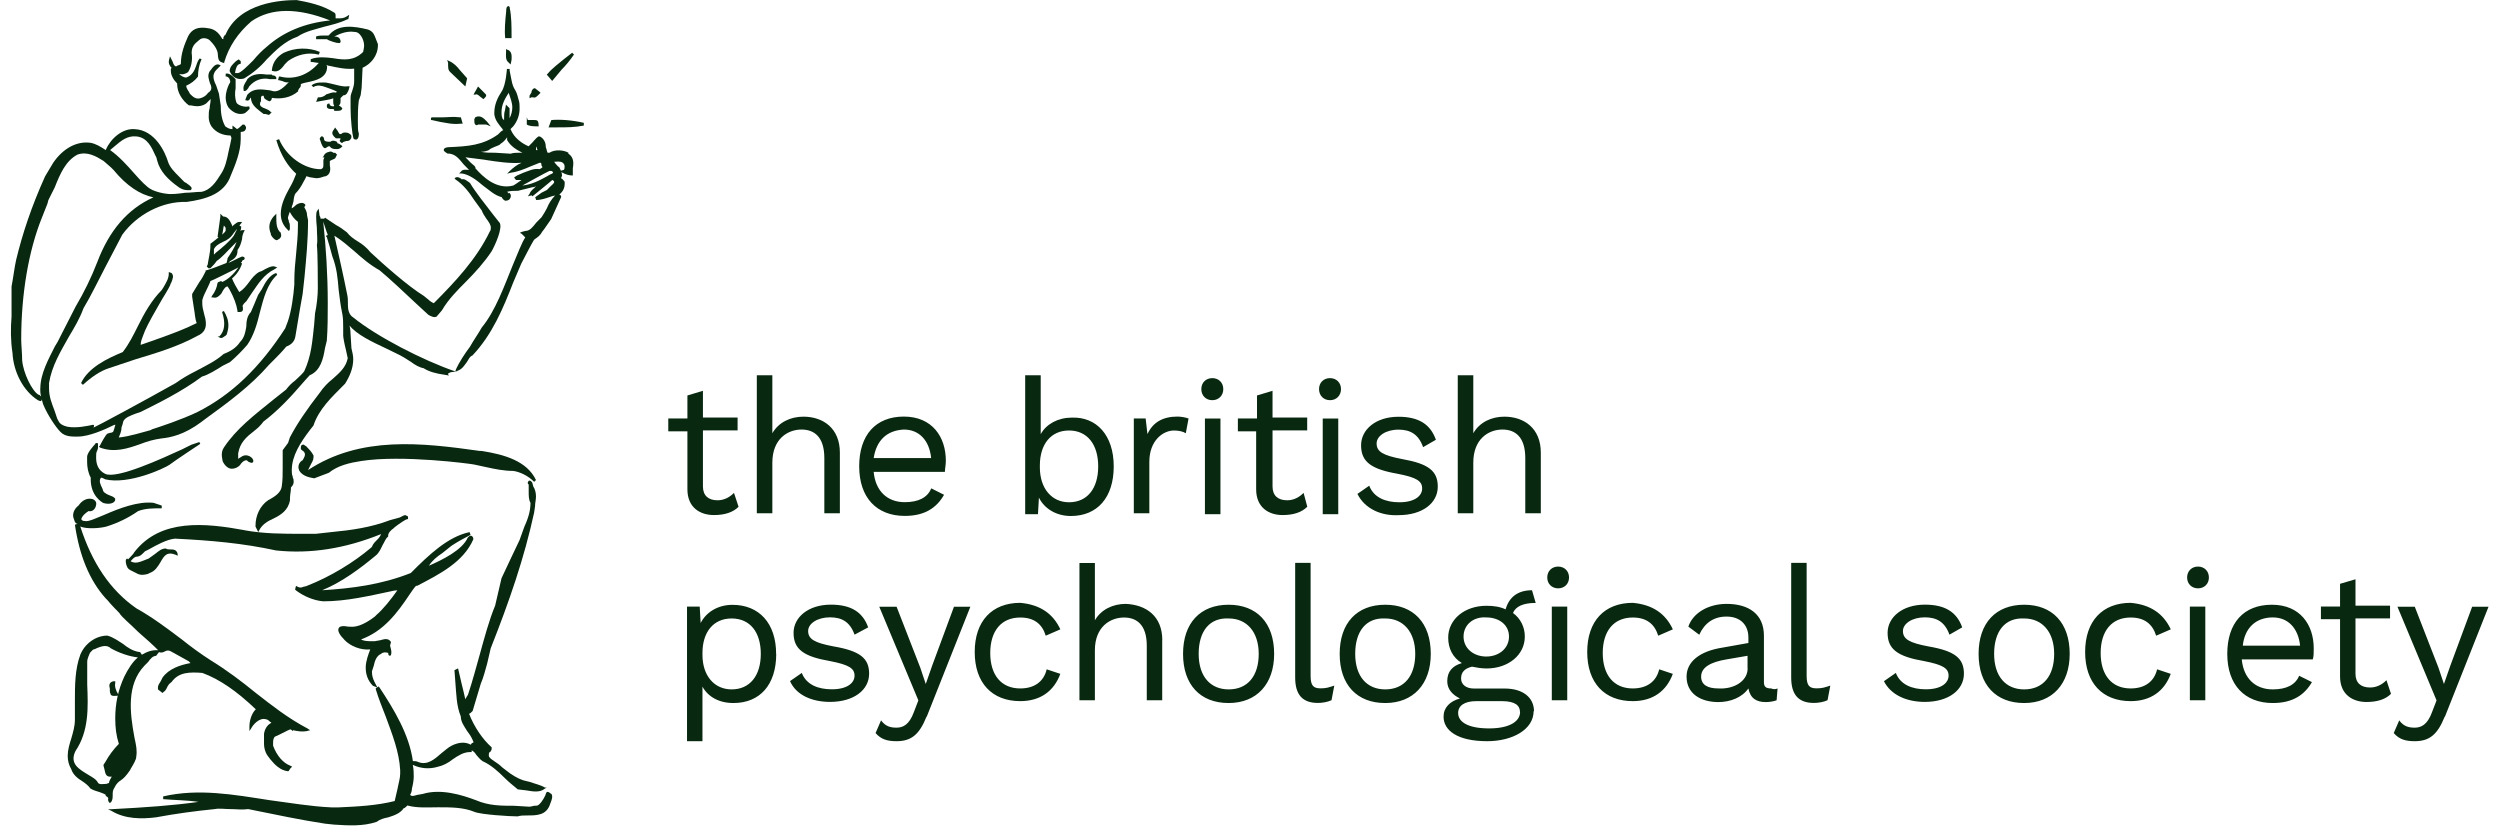 <svg xmlns="http://www.w3.org/2000/svg" id="Layer_1" viewBox="0 0 264 88"><defs><style> .st0 { fill: #082810; } </style></defs><path class="st0" d="M77.99,53.52c-.58.58-1.45.87-2.6.87-1.45,0-2.8-.78-2.8-2.72v-6.12h-2.02v-1.36h2.02v-2.43l1.64-.49v2.82h3.66v1.36h-3.66v5.92c0,.97.58,1.46,1.54,1.46.67,0,1.25-.29,1.74-.78l.48,1.46h0ZM88.69,47.79v6.41h-1.64v-5.83c0-2.23-1.06-3.01-2.41-3.01-1.44,0-3.08.97-3.08,3.5v5.34h-1.64v-14.57h1.64v6.12c.67-1.17,1.93-1.75,3.28-1.75,2.12,0,3.85,1.26,3.85,3.79ZM99.78,49.83h-7.52c.19,2.04,1.45,3.2,3.28,3.2,1.45,0,2.41-.49,2.8-1.46l1.35.68c-.77,1.36-2.02,2.23-4.14,2.23-2.99,0-4.82-1.94-4.82-5.24s1.74-5.25,4.72-5.25,4.43,2.14,4.43,4.66c0,.49-.1.87-.1,1.17h0ZM92.26,48.37h6.07c-.19-1.85-1.25-3.01-2.89-3.01-1.83.1-2.89,1.17-3.18,3.01ZM117.61,49.25c0,3.3-1.74,5.24-4.53,5.24-1.54,0-2.8-.78-3.37-1.94l-.1,1.75h-1.35v-14.67h1.64v6.22c.58-1.07,1.83-1.75,3.28-1.75,2.6-.1,4.43,1.85,4.43,5.15ZM115.97,49.25c0-2.33-1.16-3.79-3.08-3.79s-3.08,1.46-3.08,3.69v.2c0,2.23,1.25,3.69,3.08,3.69,1.93,0,3.08-1.46,3.08-3.79ZM125.51,44.2l-.29,1.55c-.29-.19-.77-.29-1.25-.29-1.16,0-2.6,1.07-2.6,3.3v5.44h-1.64v-10.01h1.25l.19,1.65c.58-1.26,1.64-1.85,3.18-1.85.39,0,.87.1,1.16.2ZM126.86,41.09c0-.68.48-1.16,1.16-1.16s1.16.49,1.16,1.16-.48,1.17-1.16,1.17-1.16-.49-1.16-1.17ZM128.88,54.3h-1.64v-10.1h1.64v10.1h0ZM138.04,53.52c-.58.58-1.45.87-2.6.87-1.44,0-2.79-.78-2.79-2.72v-6.12h-1.93v-1.36h2.02v-2.43l1.64-.49v2.82h3.66v1.36h-3.66v5.92c0,.97.58,1.46,1.54,1.46.67,0,1.25-.29,1.74-.78,0,0,.39,1.46.39,1.46ZM139.29,41.09c0-.68.48-1.16,1.16-1.16s1.16.49,1.16,1.16-.48,1.17-1.16,1.17-1.16-.49-1.16-1.17ZM141.32,54.3h-1.64v-10.1h1.64v10.1h0ZM143.34,52.16l1.25-.87c.48,1.26,1.74,1.75,3.18,1.75,1.64,0,2.41-.68,2.41-1.46s-.58-1.16-2.6-1.55c-2.79-.49-3.85-1.26-3.85-3.01,0-1.65,1.54-3.01,3.95-3.01,2.12,0,3.37.78,3.95,2.43l-1.35.78c-.48-1.36-1.35-1.85-2.6-1.85-1.35,0-2.31.68-2.31,1.46,0,.87.67,1.26,2.7,1.65,2.79.49,3.76,1.26,3.76,2.91,0,1.75-1.64,3.01-4.14,3.01-1.83.1-3.57-.68-4.34-2.23h0ZM162.71,47.79v6.41h-1.64v-5.83c0-2.23-1.06-3.01-2.41-3.01-1.45,0-3.08.97-3.08,3.5v5.34h-1.64v-14.57h1.64v6.12c.67-1.17,1.93-1.75,3.28-1.75,2.12,0,3.85,1.26,3.85,3.79h0Z"></path><path class="st0" d="M81.97,69.05c0,3.27-1.73,5.19-4.52,5.19-1.54,0-2.69-.67-3.27-1.73v5.76h-1.63v-14.21h1.34l.1,1.73c.58-1.15,1.83-1.92,3.36-1.92,2.79,0,4.61,1.92,4.61,5.19h0ZM80.34,69.05c0-2.31-1.15-3.74-3.08-3.74s-3.08,1.44-3.08,3.65v.19c0,2.21,1.25,3.65,3.08,3.65,1.92,0,3.08-1.44,3.08-3.75ZM83.42,71.93l1.25-.87c.48,1.25,1.73,1.73,3.17,1.73,1.63,0,2.4-.67,2.4-1.44s-.58-1.15-2.59-1.54c-2.79-.48-3.85-1.25-3.85-2.98,0-1.63,1.54-2.98,3.94-2.98,2.11,0,3.36.77,3.94,2.4l-1.44.77c-.48-1.35-1.34-1.83-2.59-1.83-1.35,0-2.31.67-2.31,1.44,0,.86.67,1.25,2.69,1.63,2.79.48,3.75,1.25,3.75,2.88,0,1.73-1.63,2.98-4.13,2.98-1.83,0-3.56-.67-4.23-2.21h0ZM97.84,75.68c-.77,1.92-1.63,2.59-3.17,2.59-.96,0-1.63-.19-2.21-.86l.58-1.34c.48.67,1.06.77,1.63.77.67,0,1.34-.29,1.83-1.63l.48-1.25-4.13-9.89h1.83l2.5,6.43.58,1.73.67-1.92,2.31-6.24h1.73s-4.61,11.62-4.61,11.62ZM111.97,66.46l-1.54.67c-.38-1.25-1.25-1.92-2.69-1.92-2.02,0-3.17,1.44-3.17,3.75s1.15,3.74,3.17,3.74c1.54,0,2.5-.77,2.79-2.02l1.44.48c-.67,1.82-2.11,2.88-4.23,2.88-2.98,0-4.81-1.92-4.81-5.19s1.83-5.19,4.81-5.19c2.11.19,3.46,1.15,4.23,2.79h0ZM122.73,67.61v6.34h-1.63v-5.76c0-2.21-1.06-2.98-2.4-2.98-1.44,0-3.08.96-3.08,3.46v5.28h-1.63v-14.5h1.63v6.05c.67-1.15,1.92-1.73,3.27-1.73,2.11.1,3.85,1.25,3.85,3.84h0ZM134.55,69.05c0,3.17-1.83,5.19-4.81,5.19s-4.81-1.92-4.81-5.19,1.83-5.19,4.81-5.19,4.81,1.92,4.81,5.19ZM126.58,69.05c0,2.4,1.25,3.75,3.17,3.75,2.02,0,3.17-1.44,3.17-3.75s-1.25-3.74-3.17-3.74c-2.02-.1-3.17,1.34-3.17,3.74ZM138.4,71.35c0,1.06.29,1.34,1.06,1.34.58,0,.87-.1,1.44-.29l-.29,1.54c-.39.19-.96.29-1.44.29-1.63,0-2.4-.87-2.4-2.69v-12.1h1.63s0,11.91,0,11.91ZM151.09,69.05c0,3.17-1.83,5.19-4.81,5.19s-4.81-1.92-4.81-5.19,1.83-5.19,4.81-5.19,4.81,1.92,4.81,5.19ZM143.11,69.05c0,2.4,1.25,3.75,3.17,3.75,2.02,0,3.17-1.44,3.17-3.75s-1.25-3.74-3.17-3.74c-2.02-.1-3.17,1.34-3.17,3.74ZM161.95,75.1c0,1.92-2.21,3.17-4.9,3.17-3.17,0-4.61-1.15-4.61-2.59,0-.96.67-1.63,1.73-1.92-.77-.38-1.34-.96-1.34-1.82,0-1.06.58-1.63,1.54-1.92-.96-.58-1.44-1.54-1.44-2.69,0-1.92,1.73-3.36,4.04-3.36.77,0,1.44.1,2.02.38.38-1.34,1.34-2.02,2.79-2.02l.39,1.34c-1.35,0-2.11.38-2.4,1.06.8.58,1.26,1.51,1.25,2.5,0,1.92-1.73,3.36-4.04,3.36-.58,0-1.06-.1-1.54-.19-.77.19-1.15.58-1.15,1.25s.58,1.06,1.35,1.06h3.27c1.92,0,3.08.96,3.08,2.4h0ZM160.51,75.19c0-.67-.48-1.15-1.92-1.15h-2.69c-1.25,0-1.92.48-1.92,1.25,0,.96,1.06,1.63,3.27,1.63s3.27-.77,3.27-1.73ZM154.55,67.22c0,1.25,1.06,2.11,2.4,2.11s2.4-.86,2.4-2.11-1.06-2.02-2.4-2.02c-1.35-.1-2.4.77-2.4,2.02ZM163.39,60.98c0-.67.48-1.15,1.15-1.15s1.15.48,1.15,1.15-.48,1.15-1.15,1.15-1.15-.48-1.15-1.15ZM165.41,73.95h-1.54v-9.89h1.63v9.89h-.1ZM176.65,66.46l-1.54.67c-.39-1.25-1.25-1.92-2.69-1.92-2.02,0-3.17,1.44-3.17,3.75s1.15,3.74,3.17,3.74c1.54,0,2.5-.77,2.79-2.02l1.44.48c-.67,1.82-2.11,2.88-4.23,2.88-2.98,0-4.81-1.92-4.81-5.19s1.83-5.19,4.81-5.19c2.11.19,3.46,1.15,4.23,2.79ZM187.71,72.7l-.1,1.25c-.29.1-.67.19-1.15.19-.96,0-1.63-.38-1.83-1.44-.67.96-1.92,1.44-3.17,1.44-1.83,0-3.36-.86-3.36-2.69,0-1.54,1.34-2.69,3.84-3.07l2.69-.48v-.58c0-1.34-.86-2.21-2.31-2.21-1.35,0-2.31.67-2.88,1.92l-1.15-.86c.48-1.44,2.11-2.4,4.04-2.4,2.31,0,3.94,1.06,3.94,3.36v4.9c0,.48.19.67.77.67.21.1.46.1.67,0h0ZM184.54,70.59v-1.34l-2.21.38c-1.73.29-2.69.86-2.69,1.82,0,.86.67,1.25,1.83,1.25,1.63.1,3.08-.77,3.08-2.11ZM190.78,71.35c0,1.06.29,1.34,1.06,1.34.58,0,.87-.1,1.44-.29l-.29,1.54c-.38.19-.96.29-1.44.29-1.63,0-2.4-.87-2.4-2.69v-12.1h1.63v11.91h0ZM198.95,71.93l1.25-.87c.48,1.25,1.73,1.73,3.17,1.73,1.63,0,2.4-.67,2.4-1.44s-.58-1.15-2.59-1.54c-2.79-.48-3.85-1.25-3.85-2.98,0-1.63,1.54-2.98,3.94-2.98,2.11,0,3.36.77,3.94,2.4l-1.35.77c-.48-1.35-1.35-1.83-2.6-1.83-1.34,0-2.31.67-2.31,1.44,0,.86.67,1.25,2.69,1.63,2.79.48,3.75,1.25,3.75,2.88,0,1.73-1.63,2.98-4.13,2.98-1.83,0-3.56-.67-4.33-2.21h0ZM218.56,69.05c0,3.17-1.83,5.19-4.81,5.19s-4.81-1.92-4.81-5.19,1.83-5.19,4.81-5.19,4.81,1.92,4.81,5.19ZM210.58,69.05c0,2.4,1.25,3.75,3.17,3.75,2.02,0,3.17-1.44,3.17-3.75s-1.25-3.74-3.17-3.74c-2.02-.1-3.17,1.34-3.17,3.74ZM229.23,66.46l-1.54.67c-.39-1.25-1.25-1.92-2.69-1.92-2.02,0-3.17,1.44-3.17,3.75s1.15,3.74,3.17,3.74c1.54,0,2.5-.77,2.79-2.02l1.44.48c-.67,1.82-2.11,2.88-4.23,2.88-2.98,0-4.81-1.92-4.81-5.19s1.83-5.19,4.81-5.19c2.11.19,3.46,1.15,4.23,2.79ZM230.96,60.98c0-.67.48-1.15,1.15-1.15s1.15.48,1.15,1.15-.48,1.15-1.15,1.15-1.15-.48-1.15-1.15ZM232.88,73.95h-1.63v-9.89h1.63v9.89ZM244.23,69.63h-7.5c.19,2.02,1.44,3.17,3.27,3.17,1.44,0,2.4-.48,2.79-1.44l1.35.67c-.77,1.34-2.02,2.21-4.13,2.21-2.98,0-4.81-1.92-4.81-5.19s1.73-5.19,4.71-5.19,4.42,2.11,4.42,4.61c0,.48,0,.86-.1,1.15ZM236.83,68.18h6.06c-.19-1.82-1.25-2.98-2.88-2.98-1.83,0-2.98,1.15-3.17,2.98ZM252.49,73.27c-.58.58-1.44.86-2.59.86-1.44,0-2.79-.77-2.79-2.69v-6.05h-2.02v-1.34h2.02v-2.4l1.63-.48v2.79h3.65v1.34h-3.65v5.86c0,.96.58,1.44,1.54,1.44.67,0,1.25-.29,1.73-.77,0,0,.48,1.44.48,1.44ZM258.16,75.68c-.77,1.92-1.63,2.59-3.17,2.59-.96,0-1.63-.19-2.21-.86l.58-1.34c.48.67,1.06.77,1.63.77.67,0,1.34-.29,1.83-1.63l.48-1.25-4.13-9.89h1.83l2.5,6.43.58,1.73.67-1.92,2.31-6.24h1.73s-4.61,11.62-4.61,11.62Z"></path><path class="st0" d="M12.21,81.07s-.09.12-.09.23,0,.23.09.47c0,.12.09.23.09.47.18-.35.36-.7.63-1.05,0-.12.09-.58.09-.58,0-.12.09-.23.09-.35-.45.23-.72.47-.9.82"></path><g><path class="st0" d="M34.72,3.65v.1h-.48c-.29,0-.57,0-.86.1v.29h1.15c.1.1.38.19.67.29l.38.1h.1c.1,0,.19.1.29-.1,0-.48-.38-.58-.67-.58.77-.38,1.43-.58,2.1-.48.38,0,.57.19.76.48.19.29.29.67.29.96s-.1.58-.1.67c-.96.96-2.01.86-3.15.67-.76-.1-1.62-.19-2.39.1v.29c.29,0,.57.1.86.1-1.15,1.34-2.68,1.82-4.11,1.44h-.1l-.1.39h.1l.38.1c.19.1.48.19.67.1l-.1.1c-.38.39-.95.96-1.53.87l-.38-.1c-.86-.1-1.72-.29-2.39.48l-.19.48v.1h.1c.19.1.38-.1.38-.19l.1-.1c0,.67.48,1.06.96,1.44l.38.29h.19l.38.1.29-.29h-.1c-.1-.19-.38-.29-.57-.38-.29-.1-.48-.19-.57-.38v-.1c0-.1,0-.19.1-.29v-.29c0-.1,0-.19.1-.29h.19c0,.29.19.38.38.48l.19.1c.19,0,.29-.19.29-.38v-.1h-.1l.1.1h-.1c1.05.19,2.1,0,2.87-.67v-.1l.1-.19c.1-.1.19-.19.19-.38v-.1c.19-.1.67-.19.67-.19.95-.19,2.1-.48,2.1-1.63v-.1l-.1-.1c.1,0,.19.1.38.1.86.19,1.72.38,2.58.29v1.34c0,.39-.1.67-.19.96-.1.29-.19.48-.19.77v1.06c0,1.25.19,2.88.29,3.17,0,.1.1.19.29.19s.29-.29.29-.48v-.19c-.1-.19-.1-.67-.1-1.34,0-.58,0-1.34.1-2.11l.1-.29.1-.29.1-.77s.1-2.02.1-2.11c.86-.39,1.62-1.25,1.62-2.4v-.1l-.19-.48c-.19-.48-.29-.86-.86-1.06-1.53-.38-3.15-.58-4.11.58h0ZM45.61,12.68l.86.19c.67.1,1.24.29,2.2.19h.19l-.19-.67h-.1c-.76-.1-1.24,0-1.82,0h-1.05q-.19,0-.19.1v.19s.1,0,.1,0Z"></path><path class="st0" d="M34.43,9.99c-.21.19-.48.3-.76.29h-.1l-.19.48,1.05-.19s.57-.1.76-.19v.38c0,.1,0,.29.1.38l-.1.19.1-.1c-.19,0-.38,0-.48-.19v-.1h-.1c-.19,0-.19.19-.19.19v.19c.1.19.29.19.48.19s.29,0,.29.1v.1h.19c.19,0,.48,0,.57-.1,0,0,.1-.1.1-.19-.11-.12-.24-.22-.38-.29.19-.1.19-.29.19-.48v-.29l.19-.19.1-.1c.38,0,.48-.39.57-.58l.1-.38h-.19c-.48.1-1.34-.19-1.82-.29l-.48-.1c-.29,0-1.05-.1-1.53.29l.19.19c.57-.38,1.24,0,1.82.19.29.1.48.19.67.29l-.1.1c-.38-.1-.67.1-1.05.19ZM25.74,32.08l.29-.29.57-.86c.67-.96,1.24-1.92,2.39-2.5l.29-.19-.29-.1c-.29-.1-.86.19-1.34.48l-.29.1c-.48.29-.76.67-1.05,1.06-.29.38-.57.77-1.05,1.06-.29-.48-.57-.96-.76-1.44.48-.39.86-.96,1.05-1.54,0-.1-.1-.1-.1-.19h.1v-.1l.1-.1c.1,0,.19-.1.19-.19,0-.19-.29-.19-.29-.19-.48.19-.95.48-1.43.67l.19-.19c.38-.19.77-.48.77-1.06v-.1c.29-.39.38-.77.48-1.15,0-.29.1-.58.19-.77l.1-.19h-.19c-.1,0-.19,0-.29.1.1-.19.1-.39.1-.48l-.19-.1c.1-.1.29-.38.29-.38h-.29c-.29,0-.38.19-.57.29l-.19.19v-.1c-.19-.38-.38-.96-.96-.96l-.29-.29v.29l-.29,2.11s0,.1.1.1c-.1.1-.86.67-.86.67v.19c0,.67-.19,1.34-.29,2.02l-.1.19.19.19h.19c.29-.29.48-.48.67-.77.57-.39,1.05-.96,1.53-1.44l.57-.57c-.19.57-.57,1.15-.96,1.73v.1l-.1.39c-.77.29-1.43.58-2.1.77h-.1v.1c-.19.38-.38.77-.67,1.15l-.76,1.25v.29l.19,1.25c.1.48.1,1.06.29,1.54-1.34.67-2.67,1.15-4.01,1.63,0,0-1.62.58-1.91.67,0-.39.19-.77.29-1.06l.19-.48c.29-.67,1.05-2.02,1.72-3.17.77-1.25.96-1.63.96-1.73l.1-.19c.1-.29.29-.67,0-.96l-.29-.1v.19c0,.48-.29.96-.57,1.44l-.19.29c-1.05,1.06-1.81,2.4-2.48,3.75-.48.96-.95,1.92-1.62,2.78-1.63.67-3.63,1.63-4.4,3.27l.19.19c.95-.86,1.82-1.44,2.67-1.73l2.87-.96c2.2-.67,4.49-1.34,6.59-2.5.67-.29.86-.77.86-1.25,0-.38-.1-.77-.19-1.06-.1-.38-.19-.77-.19-1.06v-.39c.1-.38.29-.77.48-1.15,0,0,.38-.77.38-.86.1,0,2.39-1.15,2.39-1.15l.57-.29c-.48.67-1.05,1.25-1.72,1.54l-.1-.1c-.1,0-.19.1-.29.1l-.1.1c-.07.49-.27.95-.57,1.34l-.1.19h.19c.38.1.57-.1.77-.29l.1-.1c.29-.58.48-.77.67-.77l.19.29c.48.87.76,1.63.86,2.31v.1h.19c.1,0,.38,0,.38-.29v-.19q-.1-.19.1-.38ZM23.64,23.82c.1.1.19.19.19.29v.19c0,.19-.19.29-.38.48.1-.29.1-.58.19-.96ZM22.78,26.7l-.19.19v-.58c.19-.38.57-.58.96-.77.48-.19.86-.48,1.15-.96,0,0,.19-.19.29-.39v.1l-.29.58c-.38.58-1.43,1.44-1.91,1.82ZM29.18,22.57l-.29.29c-.48.58-.57,1.15-.29,1.82v.1c.1.19.29.48.57.58h.1l.29-.19c.1-.1.19-.29.1-.48v-.1c-.48-.39-.48-1.06-.48-1.63v-.38h0ZM34.34,15.65l.19-.1s.1-.1.19-.1h.1c.19.29.48.29.67.29h.19c.1,0,.29-.1.38-.19l.1-.1-.1-.1-.29-.19h-.1l-.1-.19c-.19-.1-.48-.19-.67,0-.29,0-.57,0-.67-.19,0-.29-.1-.29-.19-.38h-.1l-.1.1c-.1.1-.1.19,0,.38.1.38.29.77.48.77h0ZM47.33,7.01c0,.19,0,.38.19.58l1.62,1.54.19-.86-.77-.87c-.29-.38-.67-.77-1.15-.96l-.19-.1.1.29s0,.38,0,.38ZM36.53,14.89c.19,0,.38,0,.48-.19.1-.1.1-.19.1-.29,0-.19-.19-.29-.38-.38-.38-.1-.57,0-.67.1q-.19.1-.29-.1l-.1-.19-.29-.38-.1.19c-.1.1-.19.29-.19.38,0,.29.29.48.38.58h.48v.1c-.1.1-.1.19,0,.29,0,0,.1.1.19.1l.1-.1.29-.1h0Z"></path><path class="st0" d="M22.97,35.53l.19.1c.29.19.48-.1.67-.19l.1-.1c.1-.29.19-.67.19-.96,0-.58-.19-1.06-.48-1.54l-.19.1c.38,1.15.29,2.02-.29,2.59,0,0-.19,0-.19,0ZM56.78,13.35h.1v-.1c0-.1,0-.29-.1-.48-.09-.1-.29-.1-.48-.1h-.57l-.1-.29v.77c.29.19.76.19,1.15.19h0ZM59.27,7.39c.48-.48.96-1.06,1.34-1.63l-.19-.19-.86.67c-.57.48-1.24.96-1.72,1.54l-.1.1.57.67s.96-1.15.96-1.15ZM56.12,10.28h.19c.19.1.38-.1.48-.19l.29-.29-.1-.1-.48-.38h-.1c-.18.09-.29.28-.29.48-.1.1-.1.19-.19.29v.29l.19-.1ZM58.22,12.68l-.29.77h.95c.96,0,1.82,0,2.77-.19v-.29c-1.24-.29-2.58-.38-3.44-.29ZM53.35,4.03h.67v-.29c0-.86,0-2.02-.19-2.88v-.09s-.1-.2-.19-.1c-.1,0-.19.1-.19.58-.1.96-.19,1.92-.1,2.79h0ZM50.19,12.39l-.1.19v.19c0,.1,0,.29.1.38s.19.1.29,0h.86l.48.19-.38-.48c-.29-.29-.67-.77-1.24-.48ZM50.67,10.18l.38.29.19-.19s.1-.1.1-.19,0-.1-.1-.19l-.76-.77-.1.19-.38.67h.19c.19-.1.38.1.48.19h0ZM53.63,5.28l-.19-.1v.29c0,.38-.1.86.29,1.15l.19.19.1-.48c0-.29.1-.86-.38-1.06ZM11.41,84.32c0,.1,0,.29.1.39l.1.1.1-.1c.19-.19.19-.48.19-.77s0-.48.19-.77c.19-.39.38-.58.67-.77.29-.19.57-.48.96-1.05l.1-.19c.29-.48.57-.96.57-1.25.1-.67,0-1.15-.19-2.02-.48-2.59-.86-5.57,1.05-7.59l.38-.38c.29-.38.48-.67.96-.67h-.1l.29-.38c.29.1.48,0,.67-.1.18-.1.39-.1.57,0l1.05.58.86.48.19.19c-1.05.19-2.29.58-2.96,1.54l-.19.38c-.1.19-.29.38-.29.67v.19l.48.38.1-.1c.19-.1.29-.29.38-.48s.19-.38.48-.58c.76-1.06,1.91-1.06,3.25-.96,1.82.67,3.63,1.92,5.64,3.84-.48.48-.67,1.25-.67,1.82v.48l.19-.29c.19-.38.86-1.15,1.53-.96.19,0,.38.19.48.29,0,0,.1,0,.1.1-.38.19-.67.58-.76,1.15v1.06c0,.38.1.86.38,1.25l.29.39c.48.58,1.05,1.15,1.82,1.25h.1l.19-.29.19-.19-.19-.1c-.77-.29-1.43-1.06-1.82-2.11v-.29c0-.19,0-.48.19-.67.1,0,1.53-.77,1.62-.77s.29.19.29.19v-.1c.48.1.96.19,1.43.1l.38-.1-.29-.19c-2.01-1.06-3.73-2.4-5.44-3.74-1.53-1.25-3.06-2.4-4.78-3.46-1.05-.67-2.1-1.44-3.06-2.21-1.53-1.15-3.06-2.31-4.78-3.27-2.77-1.92-4.68-4.8-5.92-8.64.67.29,2.1.19,2.77,0,1.19-.37,2.32-.92,3.34-1.63.77-.29,1.53-.29,2.39-.29h.1v-.29l-.29-.1-.57-.19c-1.62-.19-3.63.58-5.16,1.25-.95.38-1.72.77-2.1.67-.29,0-.29-.1-.38-.19.1-.38.48-.67.77-.86.38.1.67-.19.76-.48.1-.29.1-.58-.29-.77-.57-.19-1.15.1-1.53.67-.38.29-.57.67-.57,1.06,0,.19.1.38.19.67.1.1.1.19.29.19l-.29.1c.48,3.26,1.53,5.86,3.25,7.78l.19.19c.38.48,1.15,1.25,1.24,1.34.29.48,1.15,1.15,2.01,2.02.77.67,1.53,1.34,2.1,1.92h-.19c-.57,0-1.05.19-1.53.48l-.19-.29h-.1c-.67-.1-1.24-.48-1.72-.87-.48-.29-.96-.67-1.63-.86-1.24,0-2.39.86-2.86,2.02-.57,1.54-.57,3.27-.57,4.9v1.92c0,.77-.19,1.34-.38,2.02-.19.58-.38,1.25-.38,1.82,0,.48.1.96.38,1.44.19.58.67.96,1.15,1.25.29.19.67.48.86.77.29.19.67.29.95.38,0,0,.57.19.67.29v.1q.29.19.29.29ZM11.22,82.78c-.38,0-.67.1-.86-.1-.19-.39-.57-.58-1.05-.87-.95-.58-2-1.15-1.34-2.5,1.43-2.11,1.34-4.61,1.24-7.01v-2.4c0-.38.19-.67.29-.96.19-.19.29-.38.48-.38.77-.38,1.34-.48,1.72-.1.86.48,1.91.86,2.86.96-.57.48-1.05,1.25-1.43,2.02-.67,1.44-.96,2.88-.96,4.42,0,.96.1,1.82.38,2.69-.56.57-1.04,1.22-1.43,1.92l-.19.29v.1l.1.38c.1.38.1.86.77.77-.1.19-.29.48-.29.67,0,0-.29.1-.29.1ZM31.57,49.65c.38.67,1.15.77,1.62.86l.76-.29.77-.29c.95-.77,2.2-1.06,3.44-1.25,4.3-.67,11.56.29,11.94.38l1.34.29c.86.19,1.82.38,2.77.38.67.1,1.53.48,2.2,1.15l.19-.19c-.96-2.02-3.34-2.69-5.73-3.07h-.19c-6.11-.86-12.61-1.63-18.15,2.02l.29-.58c.1-.19.29-.48.29-.77v-.19c-.19-.38-.48-.67-.76-.96l-.29-.19c-.29,0-.29.19-.29.38v.1l.1.1c.48.29.38.58.1,1.06-.38.19-.57.67-.38,1.06h0ZM23.83,10.28c0,.38.1.77.29,1.06.48.58,1.05.77,1.53.67.19,0,.38-.19.48-.29l.19-.19c.1-.1,0-.19,0-.29h-.1c-.38.1-1.05-.1-1.24-.38-.19-.48-.19-1.06-.1-1.54v-.96l-.1-.1c-.19-.19-.57-.58-.95-.48v.29c.29,0,.48.29.48.58,0,.1-.1.19-.1.19-.19.38-.38.96-.38,1.44Z"></path><path class="st0" d="M25.84,55.99c-4.2-.77-8.88-1.25-11.65,2.31-.1.19-.29.38-.48.58l-.19.19-.1-.1-.1.1c-.1.19,0,.58.1.77.1.29.38.38.57.48l.38.19c.48.29.86.19,1.24.1l.19-.1c.57-.19.86-.67,1.15-1.15.38-.67.67-1.15,1.62-.77l.19.1v-.19c-.1-.48-.48-.48-.76-.48-.19,0-.38,0-.48-.1-.48,0-.77.29-1.15.58l-.67.48-.48.19c-.48.19-.96.38-1.43.1.19-.19.29-.38.57-.48.38,0,.57-.19.76-.38l.19-.19.38-.19c.86-.48,1.91-1.06,2.77-1.15,3.82.19,7.16.48,10.7,1.25,3.63.38,7.26-.19,11.08-1.73-.1.29-.29.48-.48.67-.19.19-.38.38-.48.67l-.1.1c-1.81,1.54-4.3,3.07-6.78,4.03.1,0-.38.1-.38.1-.18.1-.39.1-.57,0l-.19-.1-.1.38.1.1c.76.58,1.82,1.06,2.87,1.15,2.48,0,4.87-.58,7.16-1.06,0,0,.38-.1.67-.1-.67.96-1.53,2.02-2.2,2.59l-.19.19c-.77.58-1.72,1.15-2.58,1.06h-.19c-.48-.1-.96-.1-1.05.19-.1.29.1.67.67,1.25.57.58,1.62,1.06,2.68.96-.19.48-.48,1.25-.48,1.92s.19,1.34.76,1.92l.48.19-.1-.19-.1-.19c-.1-.19-.38-.67-.38-1.25v-.1l.19-.58c.1-.48.29-1.06.77-1.25.19-.19.48-.19.76-.1v.1c0,.1.1.19.1.19.1,0,.19,0,.19-.1.1-.29,0-.58-.1-.96l.1-.38c-.29-.48-.76-.29-1.15-.19l-.57.1h-.29c-.38,0-.86,0-1.15-.19,2.39-.87,3.82-2.79,5.16-4.8,0,0,.57-.86.67-.86h.1c2.39-1.25,4.87-2.5,5.92-4.9v-.1c0-.1-.1-.29-.29-.29-.1,0-.19.1-.29.19-.57,1.34-2.77,2.4-4.11,2.98.38-.58.86-.96,1.43-1.34l.96-.77c.65-.42,1.32-.8,2.01-1.15l-.1-.29c-2.29.48-4.3,2.4-6.21,4.32-3.15,1.25-6.31,1.63-9.36,1.82,2.1-.86,4.01-2.3,5.64-3.65.38-.29.57-.77.76-1.15.19-.29.29-.67.57-.87v-.1c0-.29.29-.58.57-.77l.1-.1.38-.29c.29-.19.67-.48.95-.58h.1v-.19s0-.1-.1-.19l.1.1-.19-.1c-.1-.1-.29,0-.48.1l-.19.1-1.05.29c-2.01.77-4.11,1.06-6.11,1.25l-1.72.19h-1.34c-2.2,0-4.11,0-6.21-.38h0ZM11.6,72.99c0,.19.1.29.1.38.19.19.48.1.67.1h.19l-.1-.19c-.19-.29-.38-.77-.29-1.15v-.19h-.19c-.48.1-.48.48-.38.77,0,0,0,.29,0,.29Z"></path><path class="st0" d="M60.03,16.13c-.48-.29-1.43-.38-2.01,0h-.19c-.1-.19-.1-.38-.19-.57,0-.38-.1-.77-.48-1.06-.1-.1-.29-.1-.29-.1-.29.19-.48.48-.67.67l-.38.38c-.67-.29-1.53-.86-1.91-1.82l.1-.1.19-.19c.44-.54.68-1.22.67-1.92,0-.29,0-.58-.1-.87-.1-.38-.19-.77-.38-1.06s-.29-.58-.38-1.06l-.19-.96v-.19h-.29s-.1,1.73-.57,2.4c-.38.58-.76,1.34-.76,2.21v.19c.1.67.48,1.06.86,1.54,0,0,0,.1.1.1-.19.1-.29.19-.38.29l-.19.19c-1.62,1.15-3.15,1.25-5.16,1.34-.29,0-.57.1-.57.29s.29.29.38.38c.86,0,1.24.58,1.72,1.15l.57.58c-.29,0-.67-.1-.86.19l-.19.19h.29c.76.1,1.53.67,2.2,1.25.67.48,1.24,1.06,2.01,1.25.07.17.21.31.38.38.29,0,.48-.1.57-.38,0-.1.09-.29-.19-.48v.1l-.19-.19c.38-.1.76-.1,1.15-.1l1.53-.38s.19,0,.38-.1l-.1.1c-.19.19-.48.38-.57.67l-.19.29.38-.1.1.1s1.91-1.54,2.1-1.73c.1.1.19.1.19.19,0,.19-.19.29-.38.48l-.38.39-.57.29-.67.48.1.29c.57,0,1.05-.19,1.62-.38l.38-.1c-.37.39-.67.84-.86,1.34-.19.38-.38.67-.57.96l-.57.58c-.38.48-.67.87-1.15.87l-.38.1-.19.1.19.1.19.19.19.19c-.38.58-.77,1.63-1.34,2.98-.86,2.11-1.82,4.8-3.25,6.53-.38.67-.86,1.34-1.24,2.02-.57.77-1.15,1.63-1.53,2.5v.1h-.1c-3.34-1.15-8.21-3.65-10.7-5.67-.48-.29-.57-.86-.57-1.34v-.19c0-.29,0-.58-.09-.96-.38-1.92-.86-4.03-1.34-6.15.77.48,1.43,1.06,2.1,1.63.76.67,1.62,1.44,2.67,2.02,1.05.87,2.68,2.4,4.01,3.65l1.15,1.06c.67.38.76.19.86.19l.57-.67c.67-1.15,1.62-2.11,2.58-3.07.95-.96,1.91-2.02,2.67-3.17.38-.67,1.15-2.4.86-2.98-.1-.1-.29-.38-.76-.96-.67-.87-1.82-2.31-2.39-3.27-.29-.19-.57-.48-.86-.38-.09-.08-.18-.14-.29-.19-.19-.1-.38,0-.38,0l-.1.1.1.1c.86.58,1.43,1.34,2,2.21l.77,1.06c.1.29.29.58.48.86.29.39.48.67.48.96,0,.1,0,.29-.1.39-1.43,2.98-3.73,5.38-5.92,7.59-.21-.09-.41-.22-.57-.38l-.48-.39c-1.72-1.06-4.3-3.36-5.64-4.61-.37-.46-.83-.85-1.34-1.15-.48-.29-.86-.58-1.15-.96-.38-.29-.77-.58-1.15-.77l-1.15-.77-.1.1h-.38c0-.19-.1-.29-.1-.29l-.1-.77-.19.29c-.1.19-.1.77,0,1.73,0,.67.1,1.44,0,1.82.1.86.1,3.84.1,4.42v.19c0,.67-.1,1.73-.29,2.59l-.1,1.25c-.19,1.73-.29,3.27-1.05,4.9-.29.38-.67.67-.95.96-.36.27-.69.59-.96.96l-1.34,1.06c-2.01,1.63-3.92,3.07-5.25,5.09-.38.58-.1,1.34-.1,1.44.29.58.67.77.96.77.33,0,.64-.15.86-.38.29-.48.67-.58.76-.48l.1.1c.19.1.38.19.48.1.1-.1.1-.19,0-.38-.19-.29-.76-.58-1.24-.19-.19.1-.29.19-.29.19v-.58c.19-1.15.86-1.73,1.72-2.4.38-.29.67-.58.95-.96,1.53-1.15,2.87-2.59,4.11-4.03,0,0,.67-.77.77-.86,1.15-.48,1.43-1.73,1.62-2.88l.19-.77c.1-1.34.1-2.69.1-3.94,0-3.07-.19-5.95-.48-8.64l.38,1.15s.1.19.1.29h-.1l-.1.1.1.1c.1.29.19.67.29.96l.29,1.06c.48,1.25.57,2.31.67,3.55.1.77.19,1.63.38,2.5.1.48.1,1.06.1,1.54v.77c0,.19.1.77.29,1.54l.19.87c-.19.96-.86,1.54-1.62,2.21-.48.38-.95.86-1.34,1.44-1.34,1.73-2.39,3.26-3.15,4.71l-.19.58-.57.77v1.92c0,.67,0,1.25-.1,1.92s-.76,1.06-1.24,1.34l-.19.1c-.86.58-1.34,1.63-1.34,2.69v.1l.29.58.1-.19c.29-.58.86-.96,1.53-1.25.77-.38,1.53-.86,1.72-1.92v-.19c0-.38.1-.77.1-1.06v-.1c.19-.19.29-.38.29-.58s0-.29-.1-.48v-.1c-.1-.19-.1-.48-.1-.67,0-1.54.96-2.98,1.91-4.23l.38-.48c.57-1.73,1.91-2.98,3.15-4.23l.19-.19c.48-.77.86-1.63.86-2.59,0-.38-.1-.77-.19-1.15,0-.1-.1-1.63-.1-1.63,0,0,0-.39-.1-.77.76.96,2.39,1.73,3.82,2.4.77.39,1.43.67,1.91.96l.76.48c.38.29.86.58,1.34.67.57.38,1.43.58,2.1.67l.57.1s-.1-.1-.1-.19c.1-.1.29-.19.57-.19l.48-.1h-.1c.57-.19.76-.58,1.05-.96.19-.29.29-.58.57-.67,2.1-2.21,3.25-4.99,4.3-7.68l.86-2.02s1.24-2.4,1.34-2.5l.1-.1c.29-.19.57-.38.77-.77.1-.1.29-.39.95-1.34l1.05-2.31v-.1c0-.1-.19-.19-.19-.19.38-.29.57-.67.57-1.15v-.19c-.1-.1-.19-.29-.38-.38,0-.1.1-.19.1-.29,0-.29-.19-.67-.29-.86-.19-.1-.29-.29-.48-.48,0,0,0-.1-.1-.1.29,0,.67-.1.95.1.1.1.19.19.19.38s0,.29-.1.38l-.38.1.1.1s.57.38,1.15.38h.1v-.77c.1-.58.1-1.15-.48-1.54h0ZM56.69,15.46v.1c0,.1,0,.19.1.29h-.19c0-.19,0-.29.1-.38h0ZM53.06,12.49c-.1-.19-.1-.48-.1-.67,0-.77.38-1.44.76-2.02.19.58.38,1.06.38,1.54,0,.38-.1.77-.29,1.15v-1.06l-.38-.38-.1.58c-.1.29-.1.58-.1.96v.1s-.19-.19-.19-.19ZM51.63,15.85l.1-.1.19-.1c.38-.19.76-.29.86-.38l.1-.1c.19-.1.48-.38.67-.67v.29c.38.67,1.05,1.06,1.62,1.34h-.38c-.29,0-.57,0-.86.1l-1.62-.1c-.57,0-1.05,0-1.53-.1.38,0,.67-.1.86-.19ZM54.21,19.59q-.09,0,0,0c-1.81.48-3.25-.96-4.01-1.82v-.1q0-.1-.48-.48l-.57-.58c.77.1,1.53.19,2.2.29,1.24.19,2.48.38,3.73.29-.48.19-.95.58-1.24.86l-.29.29.38-.1c.76-.1,1.43-.38,2.1-.67l.95-.38h.1c.1,0,.1.19.1.29,0,0,.1.1.1.19-.09.08-.18.14-.29.19-.67-.1-1.15.19-1.72.38l-.67.29c-.1.1-.19.1-.29.19,0,.1.1.19.19.29h.57c-.38.29-.86.58-.86.58h0ZM58.41,18.15q0,.1-.1.19c-.1,0-.57.29-.57.29-.86.48-1.63.86-2.58.96.67-.38,2.29-1.25,2.29-1.25l.57-.29h.19c.1,0,.1.1.19.1ZM58.22,83.84c-.19-.1-.29-.29-.48-.19,0,0-.1.1-.1.19s-.38.86-.76,1.15c-.1.1-.29.1-.48.1,0,0-.38.1-.48.1l-1.63-.1c-1.34,0-2.67,0-4.01-.58-1.53-.58-3.73-1.25-5.64-.67l-.57.1c-.38.1-.57.19-.76,0,.1-.19.19-.38.19-.67.1-.38.19-.86.19-1.25s0-.77-.1-1.25c.84.4,1.79.47,2.68.19.48-.1,1.05-.38,1.53-.77.57-.39,1.15-.77,1.82-.77h.19v-.19c.2.11.37.28.48.48.19.19.38.48.67.67.86.38,1.62,1.06,2.29,1.73.48.48.96.86,1.43,1.25l.86.1c.67.1,1.43.29,2.01-.19l.19-.1h-.19c-.48-.29-1.05-.39-1.53-.58l-.77-.19c-.57-.19-1.24-.58-1.82-1.06l-.38-.29c-.29-.29-.57-.48-.86-.67-.29-.19-.57-.39-.57-.58v-.1c0-.1,0-.19.1-.29,0,0,.1,0,.1-.1.1-.1.1-.19.1-.29v-.1c-.96-.86-1.82-2.11-2.39-3.55.1,0,.19-.1.38-.29l.86-2.88c.29-.67.48-1.44.67-2.11l.38-1.63c2.01-5.09,3.53-9.51,4.58-14.31l.1-.67c0-.38.1-.67.1-1.06s-.1-.77-.29-1.06l-.1-.38c-.1-.19-.29-.29-.38-.19,0,0-.1.1-.1.19s0,.1.1.19v.77c0,.38,0,.86.19,1.15,0,.96-.29,1.73-.67,2.59l-.48,1.34-.96,2.02-.95,2.02-.67,2.88c-.67,1.63-1.15,3.46-1.63,5.19-.38,1.34-.76,2.79-1.24,4.23,0,0-.19.29-.29.48,0-.1-.38-1.63-.38-1.63l-.38-1.63-.38.19.1,1.34c.1,1.15.1,2.4.57,3.55,0,.58.38,1.06.67,1.54.29.38.48.67.67,1.15,0,0,0,.1-.1.1s-.1.1-.19.19c-.67-.38-1.43-.19-2.01.1-.38.19-.67.48-1.05.77-.76.67-1.53,1.34-2.48.96-.19-.1-.38-.1-.57-.1-.38-2.79-2.01-5.48-3.53-7.78l-.1-.1-.29.19v.1c.29.96.67,1.92,1.05,2.88.67,1.82,1.43,3.74,1.53,5.67v.38c0,.48-.19,1.06-.29,1.63-.1.38-.19.86-.29,1.25-1.91.48-3.92.58-5.92.67h-.76c-2.2-.1-4.39-.48-6.59-.77-3.73-.58-7.45-1.25-11.18-.39v.29c1.05.1,2.48.1,3.73.29-2.68.38-5.54.58-9.17.77h-.38l.38.19c1.43.86,3.15.86,4.68.67,2.1-.39,4.2-.67,6.21-.87.48-.1,1.05,0,1.62,0,.67,0,1.24.1,1.91,0,2.87.58,5.54,1.15,8.12,1.54l.95.1c1.53.1,3.06.19,4.49-.29.38-.29.76-.38,1.24-.48.57-.19,1.24-.39,1.62-.96.1,0,.19-.1.29-.19l.1-.1c1.05.29,2.2.19,3.25.19,1.34,0,2.67,0,3.82.48.67.29,3.73.48,4.58.48.29-.1.67-.1,1.05-.1.96,0,2.01,0,2.39-1.25.19-.48.29-.77.1-1.06h0ZM10.93,50.52l.19.1c2.48.58,6.21-1.15,6.78-1.54.48-.38,3.25-2.21,3.25-2.21l-.1-.19-.86.29-.96.48c-2.1.96-6.88,3.17-8.12,2.59-.77-.38-.96-1.06-.96-1.73,0-.29,0-.58.1-.67,0-.1.1-.19.1-.38v-.29c0-.1,0-.19-.1-.19s-.19,0-.19.1c-.19.19-.86.96-.86,1.34v.58c0,.48.1,1.15.38,1.63v.19c0,1.73,1.15,2.4,1.34,2.5.67.19,1.15,0,1.24-.29v-.19c-.1-.1-.19-.19-.48-.29-.29-.1-.67-.29-.77-.48l-.1-.29c-.19-.38-.38-.77-.19-1.06,0-.1.1-.1.29,0h0ZM26.12,8.36l-.1.19c-.19.29-.38.58-.29.96v.1h.1c.19,0,.29-.19.38-.29l.1-.19c.57-.67,1.34-.96,2.2-.77h.67v-.1c0-.19-.19-.29-.29-.29h-.1l-.1-.1h-.57c-.67-.1-1.43-.1-2,.48h0Z"></path><path class="st0" d="M8.26,46.1c1.15,0,2.87-.77,3.63-1.15,0,0,.19-.1.29-.1,0,.1-.1.29-.1.38l-.1.29c0,.1-.19.19-.38.19l-.29.1c-.19.19-.57.86-.76,1.25l-.1.1.1.1c1.53.58,2.96.1,4.3-.38.76-.29,1.43-.48,2.2-.58.96-.1,2.39-.38,4.2-1.73l.38-.29c2.39-1.73,4.87-3.55,6.78-5.76l.48-.48c.48-.48.95-.96,1.34-1.44.29-.1.86-.39.96-1.06l.48-2.88.29-1.63.19-1.73c.19-2.02.38-3.94.38-6.05l-.1-.48c0-.29-.1-.58-.29-.86,0-.1.1-.19.1-.19v-.1c-.19-.29-.57-.19-.76-.1l-.19.1s-.29.29-.48.38v-.1q0-.1.09-.29l.1-.39c0-.19.1-.67.19-.77.38-.38.67-.86.86-1.25,0,0,.29-.48.29-.58.1,0,.38.1.38.1l.67.1c.38,0,.57-.1.86-.19h.1c.57-.19.57-.77.48-1.15v-.48l.19-.1c.19-.1.29-.1.38-.19l.19-.38-.19-.19h-.19c-.1-.1-.29-.19-.48-.1-.48.1-.57.48-.57.48l-.1.1h.19c0,.1-.1.19-.1.29v.48c0,.19,0,.29-.1.38q-.1.1-.19.1c-1.72,0-3.63-1.34-4.39-3.17l-.29.1c.48,1.63,1.24,2.79,2.1,3.55-.19.48-.38.96-.67,1.44-.48.86-.96,1.82-.96,2.79,0,.58.19,1.15.67,1.63l.19.19.1-.19v-.29c0-.19,0-.29-.1-.48,0-.19-.1-.29-.1-.39v-.1s.1-.38.19-.58c.19.39.48.77.86,1.06v.48c0,.96-.1,1.92-.19,2.88-.1.96-.19,1.92-.19,2.88v.39c-.1,1.25-.29,2.69-.67,3.84l-.29.77c-2.67,4.13-5.64,7.01-9.27,8.84-1.81.86-3.92,1.54-4.78,1.82l-.19.1c-.76.19-2.2.67-3.34.77.1-.29.29-.58.29-1.06l.1-.29.1-.38c.19-.38.76-.58,1.24-.77l.57-.19c1.72-.86,4.3-2.11,6.49-3.74.67-.19,1.43-.67,2.2-1.15l.76-.38c.65-.56,1.26-1.17,1.82-1.82.67-.96,1.05-2.21,1.34-3.46.38-1.44.76-2.98,1.82-3.94l-.1-.19c-.67.19-1.15.96-1.53,1.73l-.38.58-.48,1.15-.29.67c-.38.38-.48.96-.48,1.54-.1.58-.19,1.15-.67,1.63-.38.58-.96.96-1.72,1.25-.86.77-1.91,1.25-2.96,1.82-.76.38-1.43.77-2.1,1.25-3.06,1.73-8.41,4.61-8.69,4.71.19-.38-.1-.29-.1-.29-.48.1-1.72.38-2.67.19-.76-.19-.86-.48-.96-.67l-.1-.19-.29-.86c-.29-.77-.57-1.44-.57-2.31v-.58c.29-1.82,1.24-3.36,2.1-4.9.57-.96,1.15-1.92,1.53-2.98.86-1.44,1.53-2.88,2.29-4.32l1.81-3.46c1.53-2.11,4.2-3.55,6.78-3.46,2.1-.29,4.01-.86,4.68-2.79.48-1.15,1.05-2.5,1.05-3.84v-.77c.09,0,.38,0,.48-.19.19-.29,0-.48-.1-.58h-.19l-.1.1s-.29.29-.48.38c-.15-.13-.31-.26-.48-.38v.38c-.29,0-.48-.1-.76-.29-.38-.67-.48-1.44-.48-2.21l-.19-1.25-.29-.86c-.19-.38-.29-.67-.29-.96,0-.19.1-.48.29-.67l.48-.48-.19-.1c-.38-.1-.67.29-.86.58l-.1.1c-.29.48-.1.86,0,1.25.19.39.29.77-.19,1.06-.19.29-.48.48-.86.58-.48.1-.76-.19-1.05-.48l-.1-.19c-.1-.19-.29-.38-.29-.67.49-.21.92-.54,1.24-.96,0-.58.1-1.25.38-1.82l-.19-.1c-.19.19-.29.48-.38.77-.19.58-.48,1.06-1.05,1.25-.29,0-.57-.19-.76-.38.38.1.67,0,.95-.19.38-.58.48-1.34.38-2.02,0-.67.29-.96.76-1.34.38-.39.96-.19,1.15,0,.38.38.86.96.86,1.54,0,.1,0,.67.38.77l.29.1v-.1c.48-1.63,1.43-3.07,2.87-4.32,2.1-1.44,4.87-1.44,8.31-.09-2.77.29-4.97,1.25-6.69,2.78-.48.39-.96.87-1.43,1.44-.57.57-1.34,1.34-1.62,1.34h-.29v-.1c.1-.48.19-.77.48-.86h.1v-.1s.1-.19-.1-.29l-.1-.1-.29.19c-.29.29-.67.58-.67,1.06.29.67.86.96,1.53.77.9-.54,1.71-1.22,2.39-2.02.95-.96,1.91-1.92,3.25-2.4.86-.58,1.91-.77,2.87-1.06.76-.19,1.62-.39,2.39-.77h.1l.1-.48-.29.19c-.29.19-.57.19-.86.19h-.29v-.29c0-.1,0-.19-.1-.29-1.34-.87-2.96-1.15-4.01-1.35-1.43,0-6.11.19-7.55,3.74v-.1l-.19.29v.19h-.1c-.29-.48-.67-1.06-1.53-1.15-1.05-.19-1.72.1-2.1.86-.38.86-.76,1.82-.76,2.88,0,.1-.1.1-.29.19,0,0-.1,0-.19.1-.19,0-.29-.19-.38-.48l-.29-.58-.1.38c-.1.38.1.67.29.86-.1,0-.1.1-.1.19v.1c0,.48.29.96.67,1.34v.1c0,.86.57,1.73,1.24,2.21h.19c.48.1,1.05.19,1.62-.19l.29-.29.19-.19v.1c0,.29-.1.58-.1.87-.1.29-.1.58-.1.96,0,.29.1.67.29.96.48.67,1.24.96,2.01.96,0,0,.1.19.1.29s-.29,1.34-.29,1.34c-.19.96-.38,1.82-.86,2.5-.48.77-1.05,1.63-2.01,1.82-.57,0-1.15.1-1.72.1-.77.1-1.43.19-2.01.1-.49-.06-.98-.19-1.43-.38l-.19-.1c-.38-.19-1.05-.86-1.72-1.63-.76-.86-1.62-1.82-2.58-2.5l.57-.48c.57-.48,1.24-1.06,2.2-.96,1.15.1,1.62,1.15,2.01,2.02l.1.19.1.38c.29,1.06,1.05,1.92,2.29,2.79.29.19.57.29.86.29h.38q.1-.1.1-.19t-.1-.19c-.19-.19-.38-.29-.48-.38l-.19-.1-.57-.58c-.48-.48-.96-.96-1.15-1.54-.29-.96-1.34-3.36-3.53-3.46-1.34-.1-2.58,1.06-3.06,2.21-.57-.38-1.05-.67-1.62-.77-1.43-.19-2.87.58-3.92,2.11l-.86,1.44c-1.43,3.17-2.39,6.05-3.06,8.84-.19.86-.29,1.82-.48,2.79v3.17c-.1,1.25-.1,2.59.1,3.84.1,2.02,1.15,4.03,2.68,4.99,0,0,.19.1.29.1s.1-.1.1-.19c.1.19.1.38.19.58.48,1.15,1.34,2.4,1.82,2.88.48.48,1.15.48,1.72.48h.1ZM4.25,41.01c0,.29,0,.58.1.86-.1-.1-.19-.19-.29-.19-.67-.38-1.62-2.31-1.72-3.65,0-.77-.1-1.54-.1-2.21,0-4.71.76-9.32,2.2-12.87l.57-1.44.1-.38.67-1.34c.57-1.44,1.15-2.79,2.39-3.46,1.05-.38,2.01.19,2.77.67l.77.67.29.29c1.34,1.63,2.77,2.59,4.2,2.88-2.77,1.25-4.68,3.55-5.92,6.82-.63,1.63-1.4,3.21-2.29,4.71l-1.91,3.74-.29.48c-.67,1.34-1.53,2.88-1.53,4.42h0Z"></path><path class="st0" d="M30.04,6.82l.38-.38c.96-.67,2.1-.96,3.25-.67l.1-.29c-1.15-.48-2.58-.48-3.82.1-.67.39-1.15.96-1.24,1.82v.1h.1c.57.19.95-.29,1.24-.67Z"></path></g></svg>